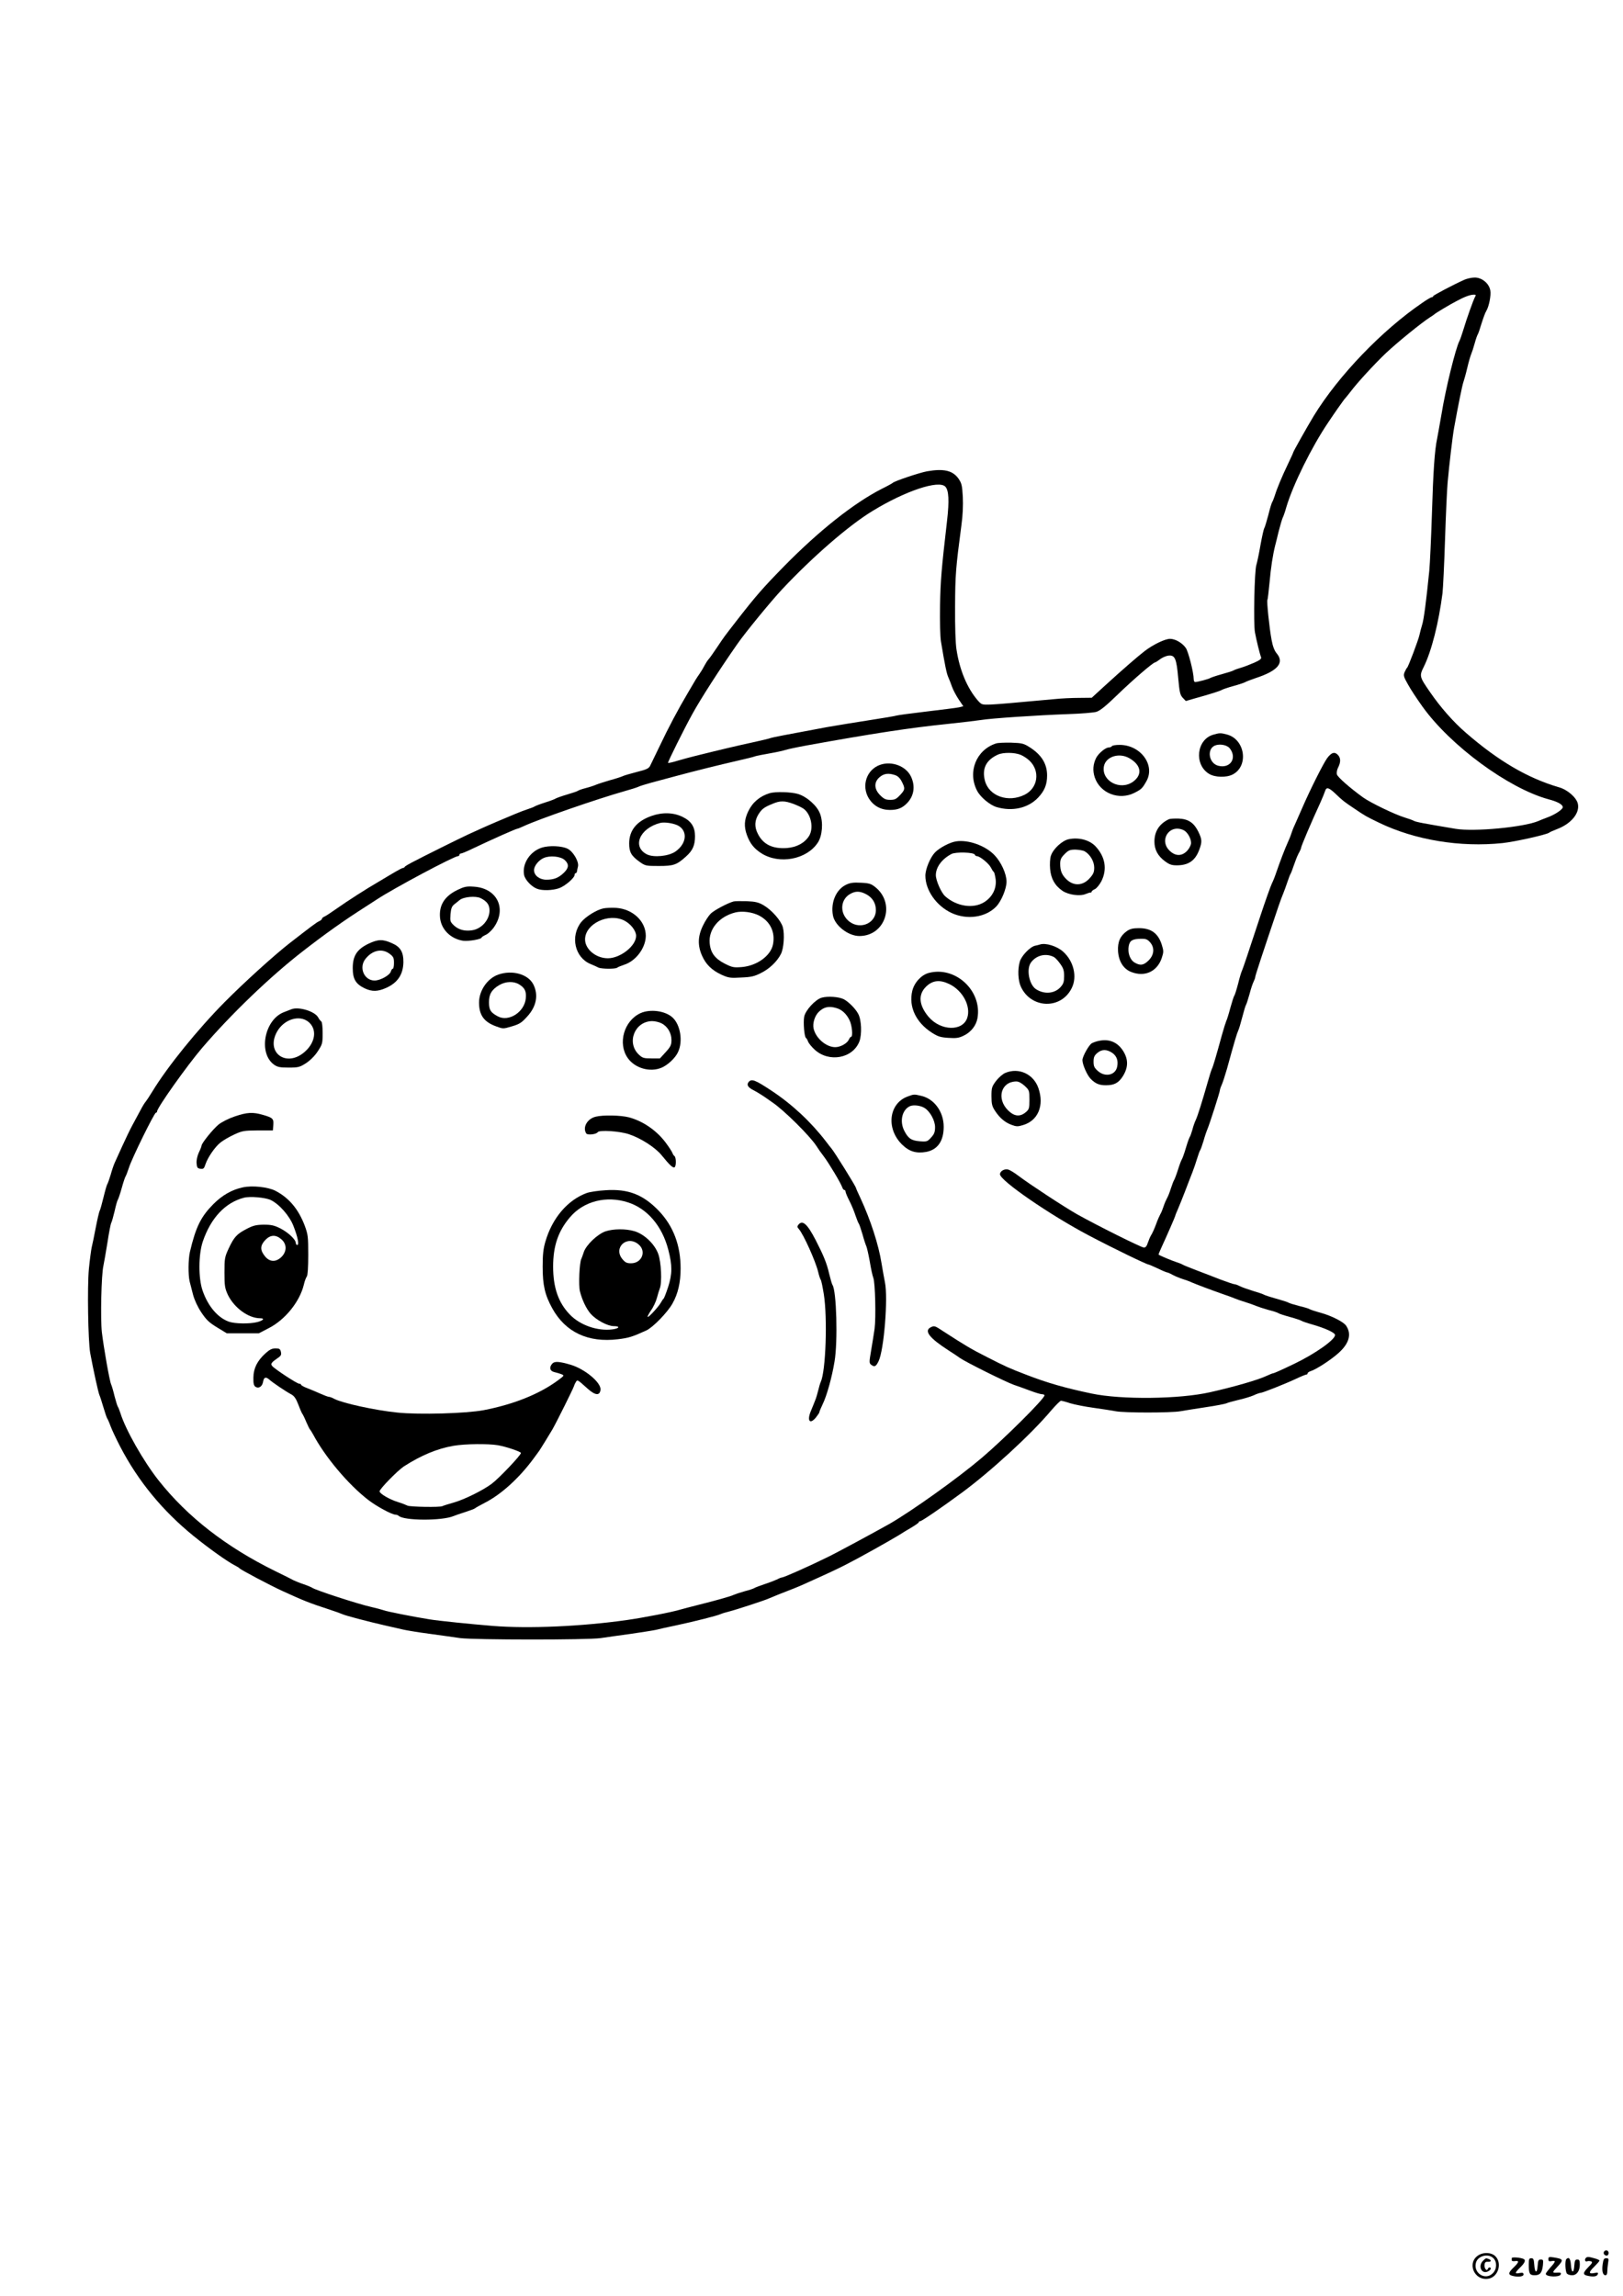 <?xml version="1.0" standalone="no"?>
<!DOCTYPE svg PUBLIC "-//W3C//DTD SVG 20010904//EN"
 "http://www.w3.org/TR/2001/REC-SVG-20010904/DTD/svg10.dtd">
<svg version="1.0" xmlns="http://www.w3.org/2000/svg"
 width="1240pt" height="1754pt" viewBox="0 0 1240 1754"
 preserveAspectRatio="xMidYMid meet">

<g transform="translate(0,1754) scale(0.1,-0.1)"
fill="#000000" stroke="none">
<path d="M11190 15404 c-89 -40 -240 -120 -240 -126 0 -5 -5 -8 -10 -8 -6 0
-39 -19 -73 -43 -311 -212 -642 -558 -829 -863 -49 -81 -158 -274 -158 -281 0
-3 -18 -42 -39 -86 -48 -100 -85 -189 -101 -242 -7 -22 -16 -44 -20 -50 -4 -5
-18 -50 -30 -100 -13 -49 -27 -95 -31 -100 -4 -6 -17 -64 -29 -130 -11 -66
-26 -133 -31 -150 -15 -42 -23 -447 -11 -515 11 -60 37 -166 47 -191 4 -11 -9
-22 -52 -41 -32 -14 -78 -32 -103 -39 -25 -7 -49 -16 -55 -20 -5 -4 -46 -17
-90 -29 -44 -12 -84 -26 -90 -30 -10 -7 -96 -30 -114 -30 -6 0 -11 10 -11 23
0 50 -41 210 -60 237 -28 40 -81 70 -121 70 -38 0 -131 -45 -193 -93 -52 -40
-162 -135 -298 -259 l-107 -98 -98 -1 c-54 0 -136 -4 -183 -9 -346 -32 -433
-39 -493 -42 -65 -2 -68 -1 -97 32 -80 93 -138 230 -162 387 -8 48 -12 174
-11 328 1 243 5 295 48 620 11 78 14 155 11 220 -5 88 -9 104 -33 139 -44 62
-113 78 -239 56 -57 -10 -254 -76 -264 -89 -3 -3 -40 -24 -83 -45 -214 -109
-482 -322 -747 -592 -158 -161 -215 -226 -358 -410 -107 -138 -93 -119 -157
-214 -27 -41 -56 -81 -63 -88 -7 -8 -20 -28 -29 -45 -9 -18 -25 -45 -37 -62
-12 -16 -26 -39 -33 -50 -6 -11 -32 -54 -56 -95 -76 -128 -151 -270 -215 -405
-34 -71 -68 -141 -75 -155 -10 -20 -29 -29 -102 -47 -50 -13 -99 -27 -110 -33
-11 -5 -54 -19 -95 -30 -41 -12 -88 -27 -105 -34 -16 -7 -52 -19 -80 -26 -27
-7 -54 -16 -60 -21 -5 -4 -44 -17 -85 -29 -41 -12 -79 -26 -85 -30 -5 -4 -41
-18 -80 -30 -38 -12 -74 -26 -80 -30 -5 -4 -28 -13 -50 -20 -22 -7 -67 -24
-100 -38 -33 -14 -96 -40 -140 -59 -44 -19 -93 -40 -110 -48 -16 -7 -66 -30
-110 -50 -77 -36 -327 -160 -430 -214 -27 -14 -52 -29 -53 -33 -2 -5 -8 -8
-13 -8 -5 0 -30 -13 -56 -28 -27 -16 -82 -48 -123 -73 -102 -59 -239 -147
-330 -211 -41 -29 -82 -56 -92 -60 -10 -4 -18 -11 -18 -16 0 -5 -10 -14 -22
-19 -20 -9 -57 -37 -222 -165 -121 -94 -349 -301 -498 -451 -208 -210 -438
-494 -553 -683 -22 -36 -45 -71 -51 -78 -7 -7 -25 -36 -40 -65 -16 -30 -44
-81 -62 -115 -18 -33 -53 -106 -78 -161 -25 -55 -51 -113 -59 -130 -7 -16 -21
-57 -30 -90 -10 -33 -21 -64 -25 -70 -4 -5 -17 -50 -29 -100 -12 -49 -25 -97
-30 -105 -4 -8 -18 -67 -30 -130 -12 -63 -26 -131 -31 -150 -4 -19 -14 -93
-21 -163 -13 -138 -6 -551 10 -642 24 -130 62 -302 70 -320 5 -11 19 -54 31
-95 12 -41 25 -79 29 -85 4 -5 16 -32 26 -60 10 -27 43 -97 73 -155 138 -265
324 -491 562 -684 116 -94 255 -193 313 -223 18 -9 34 -19 37 -23 8 -11 236
-131 325 -172 171 -78 206 -92 365 -144 41 -13 84 -29 95 -34 26 -12 190 -55
325 -86 58 -13 123 -28 145 -33 22 -5 110 -20 195 -31 85 -12 191 -26 235 -33
108 -14 975 -15 1075 0 41 6 144 21 227 32 84 12 172 26 195 31 24 6 93 22
153 34 141 30 314 74 340 86 11 5 40 14 65 20 52 13 276 86 305 100 11 5 45
19 75 31 96 37 154 60 195 79 202 91 251 114 325 152 96 49 318 173 397 221
28 18 74 46 102 62 28 17 51 33 51 38 0 4 4 7 10 7 12 0 153 96 315 215 222
163 535 450 688 633 34 39 67 72 73 72 6 0 38 -8 70 -19 33 -10 113 -26 179
-35 66 -9 142 -21 168 -26 64 -13 425 -13 496 0 31 6 119 19 195 31 76 11 146
25 155 29 9 5 50 16 91 26 41 9 94 25 117 35 23 11 47 19 53 19 15 0 182 66
268 106 40 19 77 34 82 34 6 0 10 4 10 9 0 5 10 13 23 17 43 13 158 88 215
140 80 72 100 144 56 208 -20 29 -111 75 -194 98 -41 11 -79 24 -85 28 -5 4
-41 15 -80 24 -38 10 -74 21 -80 25 -5 4 -48 18 -95 31 -47 13 -89 27 -95 31
-5 4 -42 16 -82 28 -39 12 -84 28 -100 36 -15 8 -34 15 -41 15 -7 0 -54 16
-105 35 -50 20 -135 52 -187 72 -52 20 -99 39 -105 43 -5 4 -28 13 -50 20 -34
11 -122 48 -133 56 -2 1 8 26 22 56 37 80 106 237 106 244 0 3 9 24 19 47 10
23 35 85 55 137 20 52 45 118 56 145 11 28 27 75 36 105 9 30 20 60 24 65 4 6
15 37 25 70 9 33 23 74 30 90 16 38 95 283 95 297 0 5 6 24 14 41 8 18 26 73
40 122 55 201 76 271 85 290 6 11 20 58 32 105 12 47 25 90 29 95 4 6 15 42
26 80 10 39 24 81 31 95 7 14 13 30 13 37 0 10 59 189 177 538 13 39 30 84 37
100 7 17 21 55 31 85 10 30 21 60 25 65 4 6 15 35 25 65 10 30 26 71 36 90 11
19 19 38 19 42 0 13 77 194 148 348 16 36 32 75 36 88 10 32 28 27 78 -20 55
-53 68 -63 143 -113 87 -59 91 -61 190 -109 275 -133 621 -190 945 -156 94 10
335 64 355 79 5 5 32 16 59 27 108 40 177 122 161 194 -10 47 -79 108 -144
126 -239 70 -462 200 -712 417 -94 81 -193 193 -274 311 -81 117 -82 122 -47
193 59 119 114 336 143 563 4 36 13 218 19 405 6 187 15 385 20 440 12 132 38
357 50 420 30 167 62 323 70 345 5 14 19 63 30 110 11 47 25 94 30 105 5 11
17 47 26 80 9 33 20 65 24 70 4 6 17 43 29 84 13 41 28 83 36 95 21 35 38 120
31 158 -10 54 -64 98 -119 98 -23 0 -58 -8 -77 -16z m80 -131 c-13 -23 -65
-169 -90 -253 -11 -36 -24 -74 -30 -85 -29 -57 -104 -359 -136 -555 -14 -80
-29 -165 -34 -190 -19 -88 -30 -249 -40 -580 -6 -184 -15 -378 -20 -430 -23
-229 -42 -376 -55 -414 -7 -23 -16 -57 -20 -76 -8 -38 -85 -242 -94 -250 -4
-3 -12 -18 -19 -33 -11 -26 -9 -35 25 -95 20 -37 71 -114 112 -171 214 -298
655 -622 960 -706 73 -19 111 -41 111 -61 0 -17 -61 -58 -120 -79 -25 -9 -54
-21 -65 -26 -112 -48 -492 -84 -635 -60 -249 42 -303 52 -318 61 -9 5 -42 17
-72 26 -77 24 -255 110 -315 152 -101 73 -196 156 -201 177 -3 13 1 37 10 53
20 40 20 71 -1 94 -25 28 -50 21 -83 -23 -31 -43 -132 -245 -190 -379 -18 -41
-43 -97 -55 -125 -13 -27 -26 -61 -30 -75 -4 -14 -16 -43 -26 -65 -20 -43 -60
-147 -90 -235 -10 -30 -24 -64 -30 -75 -11 -22 -54 -144 -89 -250 -91 -277
-133 -402 -140 -417 -5 -9 -19 -54 -30 -100 -12 -46 -25 -87 -29 -93 -5 -5
-18 -48 -31 -94 -12 -46 -26 -91 -31 -100 -4 -9 -19 -56 -33 -106 -45 -164
-67 -240 -77 -260 -5 -11 -20 -58 -33 -105 -40 -140 -75 -253 -90 -285 -8 -16
-20 -50 -26 -75 -7 -25 -16 -49 -20 -55 -4 -5 -18 -44 -30 -85 -12 -41 -26
-79 -30 -85 -4 -5 -18 -41 -30 -80 -12 -38 -26 -74 -30 -80 -4 -5 -15 -35 -25
-65 -9 -30 -23 -64 -30 -75 -6 -11 -18 -38 -25 -60 -7 -22 -18 -49 -25 -60 -6
-11 -22 -46 -33 -78 -12 -32 -28 -68 -36 -80 -8 -12 -19 -39 -26 -59 -8 -26
-17 -38 -30 -38 -20 0 -362 171 -510 254 -96 54 -367 232 -450 295 -30 23 -65
44 -77 47 -28 8 -63 -12 -63 -36 0 -48 382 -311 680 -468 186 -98 442 -222
457 -222 3 0 35 -14 70 -30 34 -17 66 -30 71 -30 4 0 23 -8 42 -19 19 -10 53
-24 75 -31 22 -7 54 -18 70 -26 35 -15 140 -55 240 -90 39 -13 79 -28 90 -33
11 -5 45 -17 75 -26 30 -9 69 -23 85 -30 17 -7 59 -21 95 -31 36 -9 70 -20 75
-24 6 -5 46 -18 90 -30 44 -12 85 -26 90 -30 6 -4 43 -17 83 -28 97 -28 172
-62 172 -80 0 -36 -152 -143 -310 -219 -106 -51 -156 -73 -163 -73 -4 0 -26
-9 -50 -20 -65 -31 -253 -85 -432 -125 -233 -53 -678 -58 -905 -10 -204 43
-337 81 -495 142 -138 53 -160 63 -303 136 -123 62 -169 90 -336 198 -65 43
-68 44 -97 29 -50 -27 -8 -81 136 -174 33 -21 74 -48 90 -60 48 -33 346 -181
410 -204 33 -11 91 -32 128 -46 37 -14 77 -26 87 -26 11 0 20 -4 20 -9 0 -26
-306 -330 -480 -478 -185 -157 -536 -407 -705 -504 -125 -70 -402 -220 -475
-255 -146 -72 -332 -154 -346 -154 -5 0 -21 -6 -35 -14 -15 -7 -58 -24 -95
-36 -38 -13 -73 -26 -79 -30 -5 -4 -39 -16 -75 -25 -36 -10 -74 -23 -85 -28
-21 -11 -140 -44 -280 -79 -44 -11 -101 -26 -126 -33 -60 -19 -289 -63 -409
-80 -346 -49 -750 -67 -1025 -45 -161 13 -417 39 -483 50 -124 20 -328 60
-352 70 -14 5 -56 16 -95 25 -99 22 -428 129 -451 147 -6 4 -36 17 -66 27 -30
10 -63 24 -74 29 -10 6 -74 38 -142 71 -374 184 -669 413 -890 692 -116 147
-252 386 -292 514 -7 22 -16 45 -20 50 -4 6 -15 42 -25 80 -9 39 -21 79 -26
90 -12 25 -57 281 -71 400 -11 102 -4 439 12 506 5 24 19 104 31 178 11 73 24
141 29 150 5 9 16 50 26 91 9 41 20 80 24 85 4 6 18 46 30 90 12 44 26 85 30
90 4 6 15 35 25 65 21 69 194 420 206 420 5 0 9 5 9 10 0 28 231 353 344 485
222 259 519 544 766 736 175 136 317 237 485 344 39 25 77 50 85 55 129 85
589 330 619 330 6 0 11 5 11 10 0 6 5 10 11 10 7 0 48 17 93 39 145 69 329
151 340 151 4 0 25 9 49 20 114 53 559 207 767 266 47 13 94 28 105 33 11 6
56 20 100 32 44 12 130 35 190 51 145 39 322 83 470 117 66 15 127 30 135 34
8 3 58 13 110 22 52 9 106 21 120 26 14 5 88 21 165 35 503 91 784 134 1075
164 107 11 222 25 255 30 76 13 438 37 665 45 96 3 193 11 215 17 30 9 71 42
165 133 117 113 270 245 285 245 3 0 21 11 39 25 18 13 47 26 66 27 47 4 59
-23 72 -175 10 -106 14 -125 34 -147 l24 -25 58 17 c130 36 208 61 217 68 6 4
46 18 90 30 44 12 85 26 90 30 6 4 41 17 78 30 169 55 222 117 161 189 -17 20
-30 54 -39 103 -17 91 -38 295 -32 305 3 4 10 66 17 138 10 112 24 204 43 280
3 11 15 58 26 105 12 47 26 94 31 105 6 11 19 49 29 85 50 167 191 454 318
642 52 78 107 156 121 174 15 17 38 46 52 64 52 69 180 208 268 292 86 81 269
230 337 274 17 10 32 21 35 24 8 8 119 75 170 101 61 33 101 47 128 48 18 1
20 -2 12 -16z m-4047 -1451 c26 -28 30 -108 13 -257 -44 -381 -50 -455 -54
-650 -2 -124 1 -237 7 -275 31 -186 44 -248 57 -275 7 -16 20 -49 28 -72 8
-23 31 -66 50 -95 l36 -53 -32 -8 c-18 -4 -130 -18 -248 -32 -118 -14 -222
-28 -230 -31 -8 -3 -100 -19 -205 -35 -104 -16 -251 -40 -325 -53 -328 -61
-416 -78 -430 -83 -8 -4 -71 -19 -140 -34 -111 -24 -239 -54 -440 -104 -36 -9
-96 -25 -133 -36 -38 -12 -70 -19 -73 -16 -4 4 125 264 188 377 63 114 202
331 341 530 61 88 257 327 344 420 232 247 506 485 688 596 251 154 509 240
558 186z"/>
<path d="M9270 11928 c-128 -36 -149 -228 -33 -299 45 -28 133 -30 181 -5 124
64 95 268 -43 305 -47 13 -58 13 -105 -1z m126 -105 c58 -75 2 -157 -90 -132
-71 20 -87 127 -24 154 37 15 93 5 114 -22z"/>
<path d="M7610 11861 c-152 -49 -219 -218 -145 -361 25 -49 98 -110 149 -125
120 -36 243 -8 319 74 48 51 67 99 67 167 0 89 -42 158 -133 216 -46 29 -58
32 -141 35 -50 1 -102 -1 -116 -6z m188 -87 c20 -8 52 -29 69 -46 81 -79 63
-207 -37 -258 -126 -64 -274 -12 -305 106 -24 93 9 159 100 200 41 18 127 17
173 -2z"/>
<path d="M8495 11840 c-3 -5 -15 -10 -25 -10 -23 0 -77 -44 -95 -79 -24 -48
-28 -97 -11 -149 41 -122 186 -178 304 -118 53 27 60 34 91 89 69 123 -45 277
-205 277 -29 0 -56 -4 -59 -10z m132 -91 c92 -52 104 -126 30 -180 -98 -71
-243 5 -223 117 14 74 115 107 193 63z"/>
<path d="M6725 11698 c-104 -36 -146 -160 -87 -257 36 -57 92 -88 161 -88 60
0 95 14 133 54 51 54 62 127 29 199 -37 81 -146 123 -236 92z m114 -79 c21 -7
38 -24 51 -50 27 -52 25 -62 -14 -103 -28 -30 -40 -36 -74 -36 -34 0 -48 6
-77 35 -48 48 -49 101 -4 139 33 28 68 32 118 15z"/>
<path d="M5880 11481 c-75 -23 -131 -70 -164 -140 -30 -63 -33 -116 -9 -181
23 -63 54 -102 110 -138 137 -87 346 -48 431 81 35 52 43 156 17 222 -22 60
-101 130 -168 150 -53 16 -174 19 -217 6z m180 -81 c30 -11 66 -28 80 -38 57
-42 78 -147 42 -207 -34 -54 -94 -87 -171 -93 -109 -7 -180 27 -221 109 -27
52 -25 101 5 149 26 41 43 54 110 81 54 23 90 23 155 -1z"/>
<path d="M4977 11307 c-113 -40 -170 -110 -170 -210 0 -67 16 -95 82 -142 41
-29 48 -30 144 -30 114 0 137 8 209 73 51 46 68 85 68 155 0 69 -28 114 -93
146 -70 35 -155 38 -240 8z m201 -72 c78 -40 70 -139 -18 -200 -52 -36 -167
-47 -218 -21 -115 59 -54 200 103 240 32 8 97 -2 133 -19z"/>
<path d="M8930 11282 c-73 -35 -110 -93 -110 -171 0 -60 25 -108 78 -148 36
-27 53 -33 93 -33 90 0 141 36 172 120 22 60 21 77 -7 136 -34 69 -76 98 -151
101 -33 1 -67 -1 -75 -5z m112 -83 c29 -13 58 -62 58 -98 0 -15 -12 -40 -29
-59 -39 -42 -87 -44 -131 -4 -90 80 -7 211 102 161z"/>
<path d="M8163 11129 c-50 -12 -117 -74 -134 -126 -7 -21 -9 -63 -6 -100 6
-75 37 -129 96 -169 47 -30 132 -42 176 -23 17 7 33 12 38 11 4 -1 7 2 7 6 0
5 11 14 25 20 13 6 36 34 50 61 45 90 30 185 -44 265 -46 50 -130 72 -208 55z
m124 -92 c41 -23 73 -77 73 -124 0 -35 -6 -50 -35 -82 -53 -59 -124 -61 -179
-6 -34 34 -46 64 -46 117 0 32 7 47 34 74 29 29 40 34 83 34 26 -1 58 -6 70
-13z"/>
<path d="M7305 11113 c-48 -7 -127 -49 -162 -85 -36 -38 -73 -127 -73 -177 0
-111 84 -231 200 -285 119 -55 262 -34 342 50 39 41 78 136 78 189 0 60 -41
150 -93 204 -70 72 -199 118 -292 104z m143 -102 c2 -6 9 -11 16 -11 22 0 90
-55 106 -86 8 -16 18 -32 23 -35 4 -3 10 -28 14 -56 8 -70 -25 -135 -87 -174
-84 -53 -212 -33 -299 45 -30 27 -71 120 -71 161 0 60 45 122 118 161 32 18
174 14 180 -5z"/>
<path d="M4139 11065 c-90 -29 -151 -123 -135 -208 7 -37 56 -90 99 -106 41
-16 118 -13 168 4 46 16 119 79 119 102 0 7 4 13 8 13 5 0 9 6 10 13 1 6 4 24
8 39 8 36 -36 112 -78 134 -44 23 -143 27 -199 9z m176 -95 c34 -32 31 -60 -7
-97 -41 -39 -76 -53 -134 -53 -52 0 -94 33 -94 73 0 32 35 76 74 93 47 21 130
13 161 -16z"/>
<path d="M6465 10782 c-77 -36 -120 -136 -101 -236 15 -77 117 -156 202 -156
198 0 279 247 122 373 -32 26 -47 31 -110 34 -57 3 -82 0 -113 -15z m153 -73
c49 -26 74 -69 74 -122 -2 -109 -137 -155 -217 -74 -61 61 -51 158 20 198 41
24 76 23 123 -2z"/>
<path d="M3495 10742 c-99 -48 -142 -117 -133 -213 9 -88 80 -160 175 -175 40
-6 143 11 143 25 0 3 14 12 31 20 17 7 44 32 60 54 104 144 28 303 -151 314
-56 4 -73 0 -125 -25z m178 -63 c49 -25 67 -51 67 -94 0 -71 -60 -140 -132
-151 -55 -9 -103 3 -139 36 -30 29 -31 33 -27 87 4 44 10 60 29 75 13 11 31
25 41 33 31 25 123 33 161 14z"/>
<path d="M5605 10654 c-45 -12 -149 -67 -175 -93 -16 -16 -43 -57 -59 -91 -40
-81 -42 -153 -7 -231 30 -67 74 -110 149 -145 54 -24 67 -26 150 -21 76 3 102
9 152 35 63 31 122 87 151 144 22 42 30 150 15 205 -14 51 -84 131 -147 168
-38 22 -61 28 -128 31 -44 1 -90 1 -101 -2z m195 -108 c84 -44 124 -125 106
-219 -16 -87 -122 -164 -237 -174 -64 -5 -74 -3 -132 26 -76 39 -109 84 -115
158 -9 105 72 202 196 233 53 13 130 3 182 -24z"/>
<path d="M4610 10601 c-53 -11 -135 -63 -169 -104 -86 -109 -50 -271 71 -321
24 -10 51 -22 60 -27 22 -11 131 -12 143 -1 6 5 29 14 52 22 91 28 166 129
167 221 0 112 -99 205 -226 214 -35 2 -79 0 -98 -4z m160 -93 c50 -26 90 -78
90 -117 0 -76 -120 -171 -216 -171 -91 0 -174 69 -174 144 0 119 179 205 300
144z"/>
<path d="M8610 10428 c-51 -36 -72 -82 -68 -154 5 -77 41 -135 99 -158 104
-42 200 2 235 106 15 46 15 54 0 102 -28 87 -81 126 -174 126 -45 0 -67 -5
-92 -22z m175 -84 c38 -41 34 -97 -9 -140 -38 -38 -64 -42 -107 -17 -36 21
-55 75 -45 128 8 41 29 53 94 54 34 1 48 -4 67 -25z"/>
<path d="M2815 10331 c-87 -42 -120 -92 -120 -186 0 -84 23 -122 92 -155 56
-26 99 -25 164 4 87 39 129 102 131 195 1 78 -22 118 -87 146 -71 32 -106 31
-180 -4z m162 -77 c29 -22 33 -31 33 -70 0 -24 -4 -44 -9 -44 -5 0 -11 -9 -14
-19 -7 -30 -81 -71 -125 -71 -80 0 -122 99 -70 165 53 67 127 83 185 39z"/>
<path d="M7945 10325 c-5 -2 -22 -6 -36 -9 -39 -8 -106 -78 -118 -123 -17 -58
-13 -143 8 -189 78 -171 310 -177 390 -10 42 86 14 204 -66 276 -46 42 -134
70 -178 55z m108 -96 c10 -6 31 -28 47 -51 24 -33 30 -51 30 -94 0 -44 -5 -59
-27 -84 -46 -51 -125 -57 -188 -16 -53 35 -75 154 -38 204 41 56 115 73 176
41z"/>
<path d="M7096 10108 c-57 -15 -111 -74 -126 -137 -29 -121 28 -241 149 -319
47 -30 66 -36 127 -40 60 -4 80 -1 117 17 56 27 95 77 105 133 37 209 -168
400 -372 346z m157 -85 c103 -50 166 -169 137 -258 -35 -105 -202 -101 -295 7
-75 89 -82 171 -19 232 50 48 104 54 177 19z"/>
<path d="M3806 10095 c-82 -29 -146 -122 -146 -213 0 -96 37 -148 130 -182 54
-20 54 -20 121 0 58 17 75 28 117 75 71 77 87 165 47 245 -40 79 -162 113
-269 75z m161 -75 c43 -26 56 -54 50 -108 -11 -104 -131 -180 -213 -136 -56
30 -68 49 -68 107 -1 62 21 99 80 133 49 28 109 30 151 4z"/>
<path d="M6278 9919 c-49 -14 -125 -97 -134 -146 -8 -44 1 -154 14 -162 5 -3
12 -16 16 -28 4 -11 26 -39 50 -61 110 -101 292 -67 342 63 20 54 16 164 -9
210 -20 39 -73 92 -110 112 -38 19 -122 25 -169 12z m111 -79 c43 -12 78 -44
102 -94 19 -39 27 -126 11 -126 -4 0 -12 -10 -17 -22 -13 -28 -62 -56 -101
-57 -69 -2 -151 67 -168 142 -9 40 9 99 41 129 39 37 76 44 132 28z"/>
<path d="M2225 9830 c-11 -4 -35 -14 -54 -21 -151 -56 -200 -314 -77 -402 26
-18 44 -22 111 -22 74 0 85 3 132 33 32 21 67 55 90 90 36 55 38 61 38 140 0
49 -4 86 -11 90 -6 4 -17 18 -23 30 -25 47 -151 85 -206 62z m133 -97 c65 -55
53 -154 -28 -226 -140 -126 -304 -9 -213 153 54 95 172 131 241 73z"/>
<path d="M4894 9801 c-127 -58 -176 -232 -98 -343 55 -78 170 -111 258 -74 48
20 107 75 127 121 38 82 17 207 -42 262 -56 52 -171 67 -245 34z m158 -77 c47
-22 78 -74 78 -128 0 -38 -6 -51 -44 -93 l-44 -48 -65 0 c-59 0 -69 3 -97 30
-95 91 -31 253 102 255 21 0 52 -7 70 -16z"/>
<path d="M8400 9590 c-19 -3 -45 -12 -58 -19 -22 -12 -72 -101 -72 -129 0 -34
36 -116 63 -143 36 -37 66 -49 116 -49 65 0 98 18 131 71 41 67 41 127 1 191
-42 66 -104 93 -181 78z m97 -92 c36 -25 48 -61 38 -108 -14 -64 -92 -80 -147
-31 -27 24 -33 36 -33 71 0 34 6 47 28 66 35 30 71 30 114 2z"/>
<path d="M7680 9344 c-19 -8 -51 -36 -70 -61 -32 -43 -35 -52 -35 -117 0 -59
5 -78 27 -111 35 -54 75 -88 125 -107 38 -14 48 -15 90 -2 114 34 162 149 117
281 -37 109 -151 161 -254 117z m148 -98 c36 -34 37 -36 37 -106 0 -66 -2 -74
-28 -96 -44 -37 -88 -33 -136 15 -89 89 -53 218 62 220 18 1 40 -11 65 -33z"/>
<path d="M5720 9275 c-18 -22 -6 -42 41 -65 23 -12 58 -34 79 -48 21 -15 48
-34 60 -42 87 -58 287 -256 337 -333 13 -21 39 -58 58 -82 39 -52 130 -204
140 -235 3 -11 11 -20 16 -20 5 0 9 -6 9 -12 0 -7 13 -39 29 -70 16 -31 37
-81 46 -110 10 -29 21 -57 25 -63 5 -5 18 -44 30 -85 11 -41 25 -82 29 -90 4
-8 16 -60 26 -115 9 -55 21 -111 27 -125 15 -37 21 -305 10 -390 -6 -41 -18
-117 -27 -169 -15 -88 -15 -94 2 -107 25 -18 35 -13 55 27 42 85 74 485 49
604 -6 28 -17 93 -26 145 -22 141 -84 332 -161 498 -19 40 -34 74 -34 77 0 11
-171 286 -190 305 -3 3 -20 25 -39 50 -116 151 -261 286 -419 390 -124 82
-150 91 -172 65z"/>
<path d="M6937 9165 c-145 -51 -170 -243 -47 -366 55 -55 110 -72 187 -58 87
17 133 83 133 192 0 114 -72 213 -171 236 -55 13 -56 13 -102 -4z m129 -90
c41 -27 78 -95 78 -145 0 -37 -6 -53 -30 -79 -28 -31 -32 -33 -86 -29 -64 5
-89 21 -119 80 -38 74 -16 163 45 189 28 11 82 4 112 -16z"/>
<path d="M1794 9012 c-45 -15 -99 -42 -124 -62 -41 -33 -130 -143 -130 -161 0
-5 -9 -29 -21 -53 -12 -27 -19 -59 -17 -83 3 -33 7 -38 30 -41 22 -3 28 2 38
35 18 53 73 133 115 166 20 16 66 43 103 60 63 29 74 31 182 32 l115 0 3 41
c4 49 -4 56 -80 78 -77 22 -119 20 -214 -12z"/>
<path d="M4552 9010 c-65 -15 -103 -82 -73 -128 9 -15 77 -7 87 9 11 19 167 9
239 -15 91 -30 203 -102 251 -162 60 -74 84 -96 97 -91 14 5 14 76 0 86 -5 3
-13 15 -16 25 -4 10 -26 44 -49 75 -70 95 -175 167 -283 196 -62 16 -196 19
-253 5z"/>
<path d="M1855 8470 c-84 -18 -157 -60 -225 -128 -95 -96 -134 -174 -179 -365
-13 -57 -14 -176 -2 -226 5 -20 17 -65 26 -101 11 -41 34 -91 63 -135 39 -58
60 -78 121 -115 l74 -45 122 0 122 0 77 40 c125 64 235 201 267 330 6 28 17
56 23 64 7 9 11 70 11 165 0 140 -2 156 -27 224 -48 126 -120 212 -224 266
-57 29 -177 42 -249 26z m212 -96 c66 -31 145 -121 175 -199 33 -84 45 -145
29 -145 -6 0 -11 7 -11 15 0 26 -57 80 -117 111 -48 24 -70 29 -128 29 -58 -1
-80 -6 -130 -32 -75 -39 -96 -61 -137 -148 -31 -67 -33 -76 -33 -185 0 -104 3
-120 26 -171 49 -100 157 -179 248 -179 37 0 22 -17 -23 -29 -59 -15 -172 -13
-217 3 -85 30 -160 118 -201 237 -33 94 -32 275 1 374 61 181 172 299 315 336
47 12 161 2 203 -17z m82 -300 c43 -36 44 -93 2 -135 -43 -42 -91 -40 -127 5
-38 47 -37 81 2 123 39 41 80 44 123 7z"/>
<path d="M4625 8448 c-55 -3 -119 -13 -142 -21 -147 -54 -264 -192 -316 -371
-16 -54 -21 -99 -21 -191 0 -143 17 -217 74 -320 101 -182 274 -263 502 -235
83 10 111 19 218 68 50 24 161 138 198 205 42 74 62 161 62 267 0 177 -55 322
-164 438 -121 127 -236 172 -411 160z m174 -93 c147 -48 260 -180 307 -362 31
-120 31 -184 -2 -286 -15 -45 -30 -84 -34 -87 -4 -3 -13 -16 -20 -29 -16 -30
-90 -111 -101 -111 -5 0 6 22 24 49 19 26 39 70 46 97 7 27 17 59 22 72 18 45
11 200 -12 264 -28 76 -106 150 -181 173 -67 20 -162 19 -222 -1 -61 -21 -148
-104 -166 -159 -7 -22 -15 -44 -18 -50 -15 -25 -23 -206 -11 -250 17 -67 49
-133 82 -171 42 -47 129 -94 176 -94 52 0 44 -18 -12 -25 -112 -14 -245 32
-323 113 -88 91 -128 206 -128 367 0 158 39 272 129 377 104 123 278 167 444
113z m80 -321 c62 -52 25 -144 -58 -144 -32 0 -44 6 -65 31 -74 88 35 188 123
113z"/>
<path d="M6100 8185 c-10 -13 -10 -19 3 -33 35 -39 128 -245 148 -328 6 -27
15 -53 19 -59 5 -5 15 -56 24 -111 29 -183 15 -587 -23 -669 -5 -11 -14 -41
-20 -67 -6 -25 -16 -59 -23 -75 -6 -15 -12 -30 -13 -33 -1 -3 -9 -22 -18 -44
-33 -76 -12 -111 35 -56 15 19 28 38 28 42 0 5 11 32 25 61 31 62 72 209 91
327 26 152 15 543 -16 585 -4 6 -15 44 -25 85 -18 79 -42 138 -102 255 -65
126 -101 158 -133 120z"/>
<path d="M2029 7203 c-63 -57 -92 -114 -93 -185 -1 -47 3 -63 17 -72 24 -15
51 3 57 39 6 35 20 40 46 18 25 -23 126 -91 167 -113 25 -13 38 -32 57 -81 13
-35 27 -66 30 -69 3 -3 17 -30 29 -60 13 -30 26 -57 30 -60 3 -3 13 -19 22
-35 93 -175 270 -385 423 -503 62 -48 180 -112 207 -112 8 0 19 -4 25 -9 39
-38 331 -39 419 -2 11 5 52 19 90 31 39 13 72 25 75 29 3 3 36 22 73 41 126
64 262 188 371 335 20 28 40 55 44 60 9 12 82 131 102 165 32 56 158 309 165
331 4 13 12 29 17 36 11 14 11 14 88 -55 58 -52 93 -55 98 -8 6 54 -118 158
-228 191 -88 26 -124 28 -141 8 -25 -29 -18 -56 16 -64 17 -4 41 -11 54 -16
24 -10 23 -11 -30 -50 -141 -103 -336 -181 -564 -225 -133 -25 -494 -36 -661
-18 -167 17 -415 71 -479 104 -16 9 -35 16 -42 16 -7 0 -36 11 -65 24 -29 13
-74 32 -100 42 -27 10 -48 22 -48 27 0 4 -6 7 -14 7 -16 0 -186 111 -206 135
-15 18 -8 27 54 70 13 10 17 21 12 39 -5 22 -12 26 -41 26 -26 0 -45 -9 -76
-37z m1777 -703 c65 -12 174 -49 174 -59 0 -17 -166 -192 -223 -235 -65 -49
-204 -118 -285 -142 -46 -13 -87 -26 -92 -29 -16 -10 -248 -6 -267 4 -10 5
-42 18 -72 27 -65 20 -140 64 -141 82 0 18 136 157 185 190 132 85 254 136
380 158 89 15 264 17 341 4z"/>
<path d="M12255 340 c-8 -14 3 -30 21 -30 8 0 14 9 14 20 0 21 -24 28 -35 10z"/>
<path d="M11301 316 c-99 -55 -40 -203 73 -182 73 14 104 118 51 171 -27 28
-84 33 -124 11z m109 -26 c29 -29 27 -84 -5 -115 -56 -57 -149 0 -129 79 13
54 94 76 134 36z"/>
<path d="M11330 270 c-41 -41 -9 -106 40 -80 11 6 20 15 20 20 0 14 -18 12
-23 -2 -8 -22 -29 7 -25 33 2 18 9 23 26 22 25 -3 30 12 6 21 -22 8 -22 8 -44
-14z"/>
<path d="M11550 291 c0 -6 0 -14 0 -18 1 -5 12 -7 25 -5 34 5 31 -8 -10 -48
-41 -39 -44 -55 -12 -64 44 -12 87 -7 87 10 0 13 -7 15 -30 11 -39 -8 -38 1 5
43 34 33 43 54 28 63 -20 12 -93 18 -93 8z"/>
<path d="M11830 283 c0 -16 5 -19 25 -15 33 6 32 -3 -10 -49 -19 -22 -35 -43
-35 -48 0 -24 105 -28 114 -5 5 12 0 15 -22 14 -46 -3 -46 -1 -2 46 48 52 45
58 -28 70 -37 6 -42 4 -42 -13z"/>
<path d="M12117 293 c-13 -13 -7 -32 8 -27 8 4 22 3 31 0 13 -5 10 -13 -20
-43 -45 -46 -45 -60 -2 -68 43 -9 68 -4 74 14 4 11 -2 13 -26 8 -46 -9 -46 5
-2 48 22 22 40 42 40 47 0 4 -17 12 -37 17 -44 13 -57 13 -66 4z"/>
<path d="M11680 241 c0 -69 7 -81 45 -81 41 0 56 18 63 75 4 41 3 45 -16 45
-18 0 -21 -7 -24 -47 -4 -63 -22 -57 -26 7 -3 42 -6 50 -23 50 -16 0 -19 -7
-19 -49z"/>
<path d="M11967 283 c-12 -11 -8 -98 5 -111 7 -7 24 -12 39 -12 36 0 59 33 59
82 0 31 -4 38 -19 38 -17 0 -20 -8 -23 -47 -4 -63 -22 -57 -26 7 -3 47 -16 63
-35 43z"/>
<path d="M12245 246 c-8 -51 0 -86 21 -86 9 0 14 10 14 28 0 15 3 44 6 65 6
33 4 37 -14 37 -17 0 -22 -8 -27 -44z"/>
</g>
</svg>
